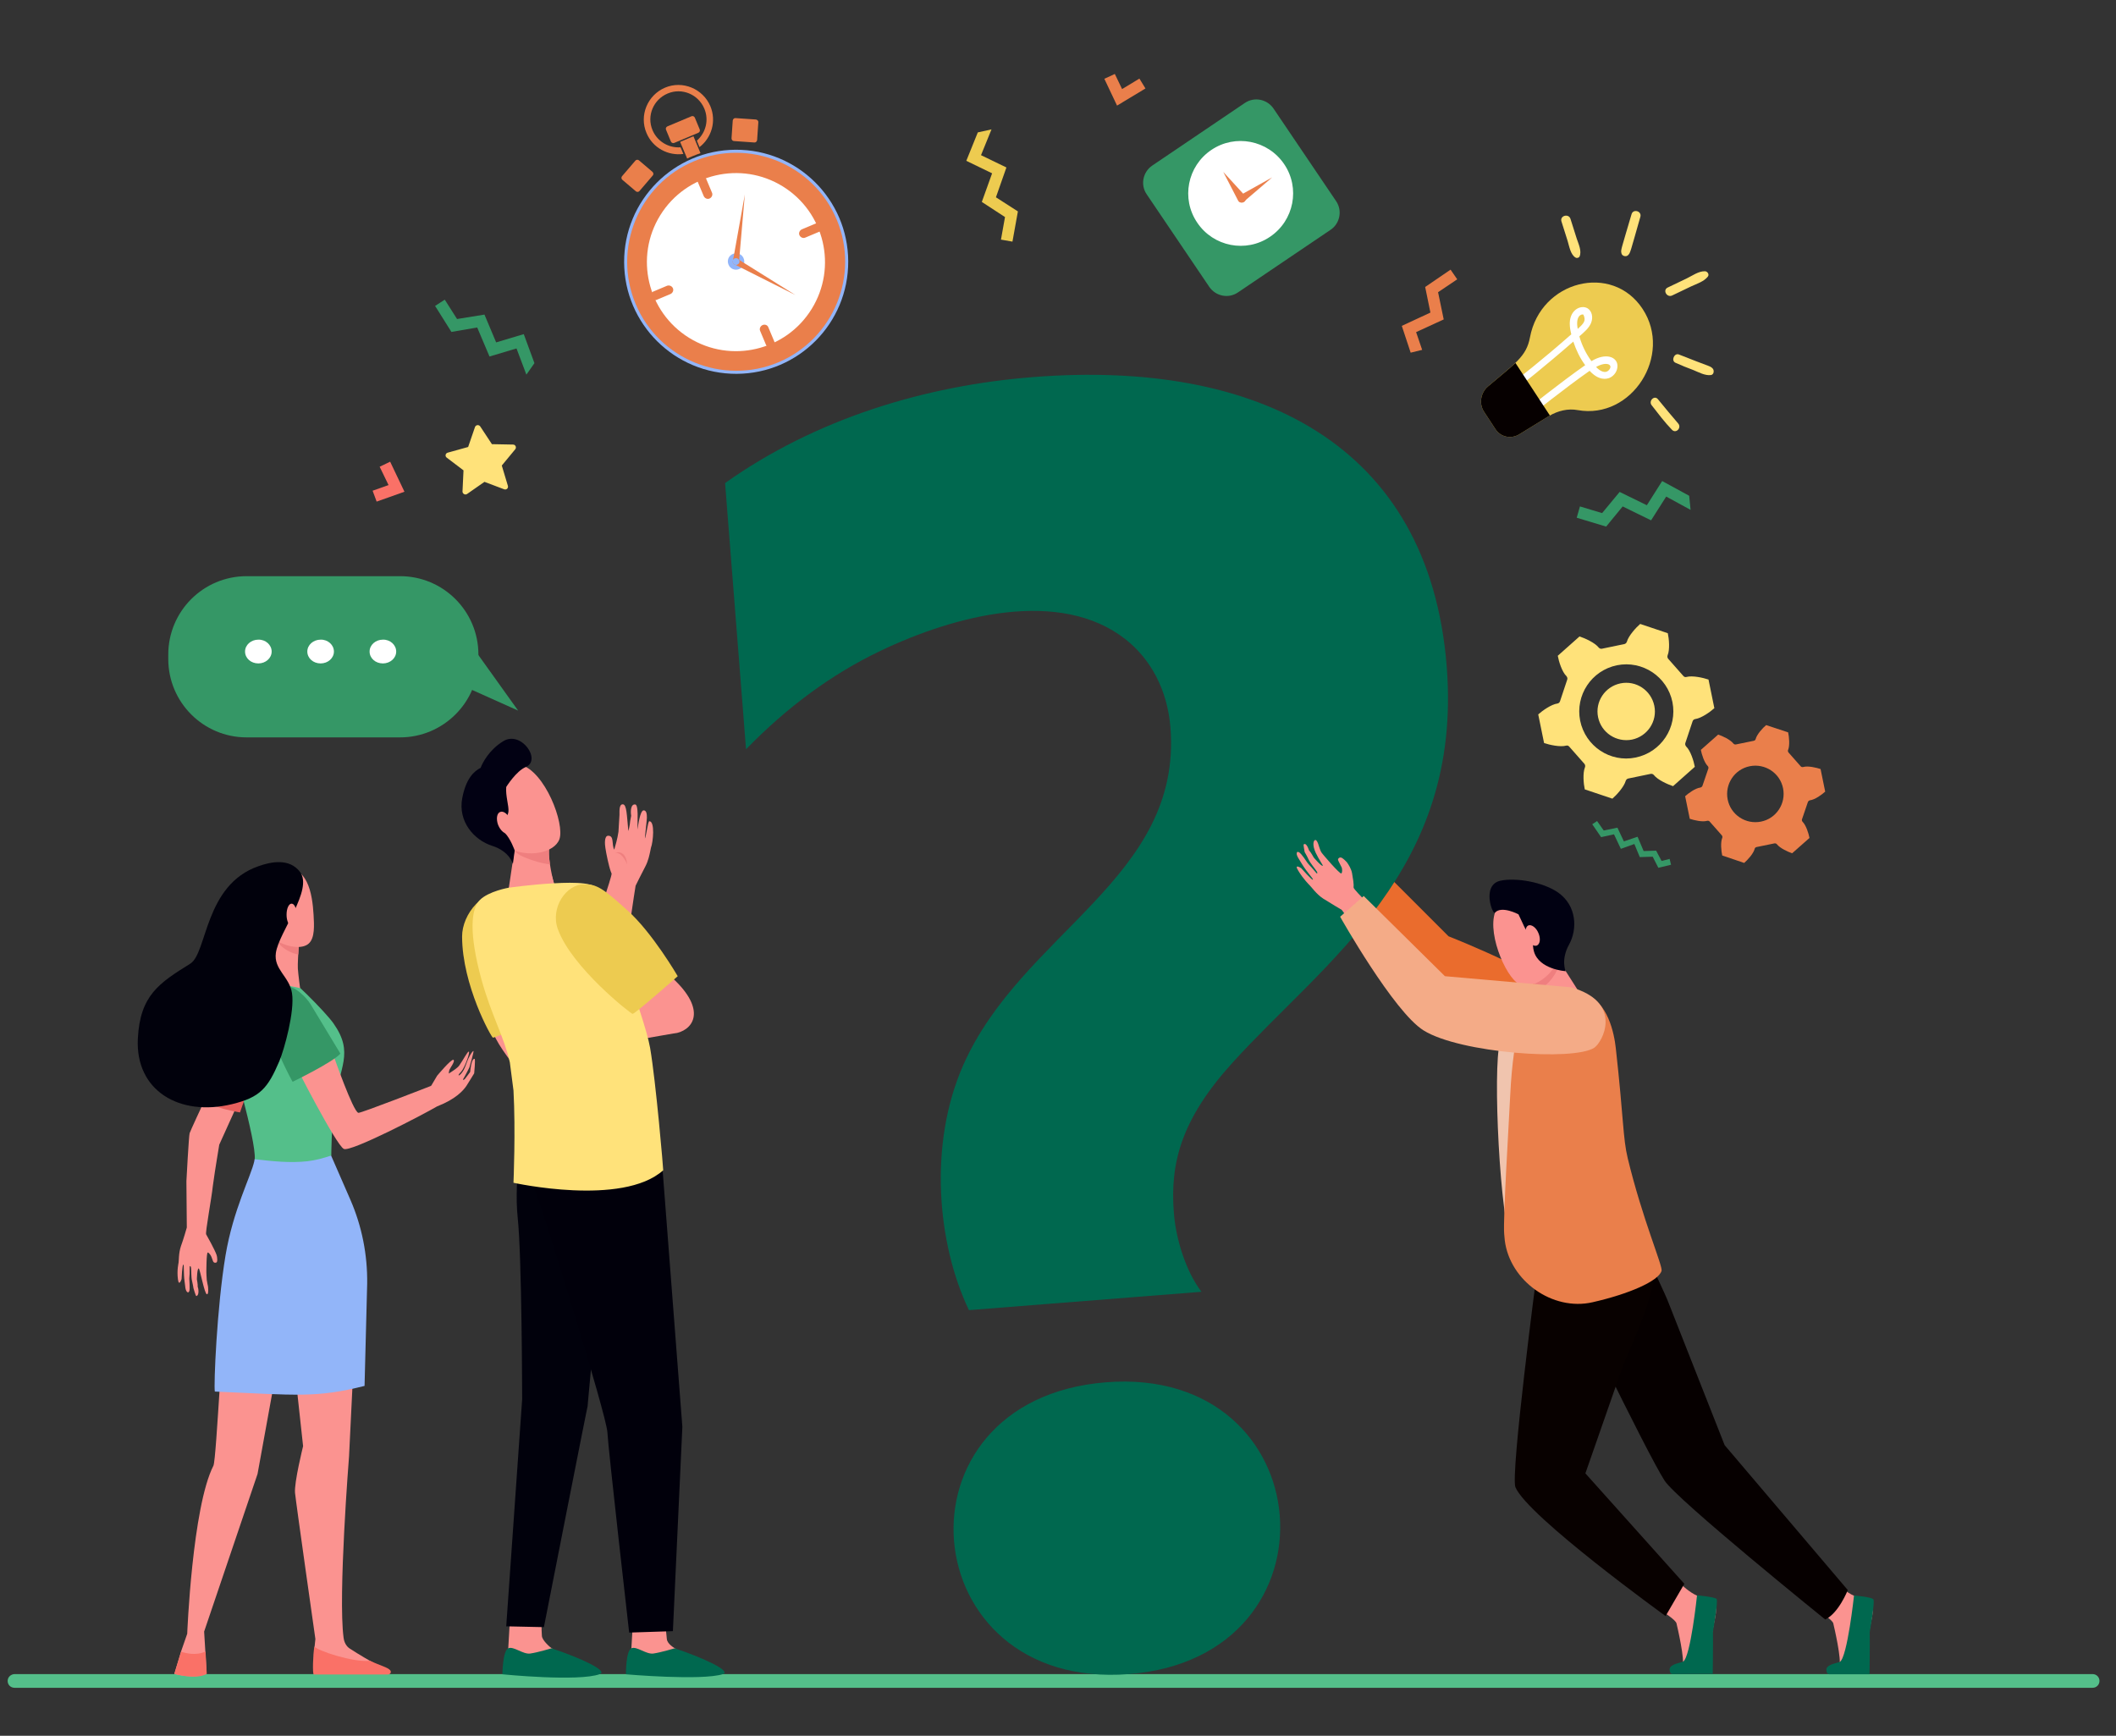 <?xml version="1.0" encoding="utf-8"?>
<svg version="1.1" x="0px" y="0px" viewBox="0 0 1050 861.3" style="enable-background:new 0 0 1050 861.3;" xmlns="http://www.w3.org/2000/svg">
  <rect x="0" y="0" width="1050" height="861.3" fill="#333333" stroke="none"/>
  <style type="text/css">
	.st0{display:none;}
	.st1{fill:#624DE3;}
	.st2{fill:#92B5F9;}
	.st3{fill:#FFFFFF;}
	.st4{fill:#FA7167;}
	.st5{fill:#7C9AF2;}
	.st6{fill:#BED1F9;}
	.st7{fill:#FB9390;}
	.st8{fill:#E8605D;}
	.st9{fill:#EF7F7F;}
	.st10{fill:#F7A491;}
	.st11{fill:#F47458;}
	.st12{fill:#0B0754;}
	.st13{fill:#4951EC;}
</style>
  <g>
    <g id="Слой_2" class="st0"/>
    <g id="Layer_1">
      <g>
        <g>
          <path class="st1" d="M1038.4,830.7H7.3c-1.8,0-3.4,1.4-3.5,3.2c-0.1,2,1.4,3.6,3.4,3.6h1031.2c1.9,0,3.4-1.5,3.4-3.4l0,0 C1041.8,832.2,1040.3,830.7,1038.4,830.7z" style="fill: rgb(84, 191, 138);"/>
        </g>
        <g>
          <ellipse transform="matrix(1 -4.593862e-03 4.593862e-03 1 -0.593 1.679)" class="st2" cx="365.3" cy="129.9" rx="55.6" ry="55.6"/>
          <path class="st2" d="M386.2,179.8c-27.5,11.5-59.3-1.5-70.8-29c-11.5-27.5,1.5-59.3,29-70.8c27.5-11.5,59.3,1.5,70.8,29 C426.7,136.5,413.7,168.2,386.2,179.8z" style="fill: rgb(234, 127, 75);"/>
          <ellipse transform="matrix(0.526 -0.85 0.85 0.526 62.409 372.227)" class="st3" cx="365.4" cy="130.1" rx="44.2" ry="44.2"/>
          <path class="st3" d="M381.5,168.5c-21.3,8.9-45.9-1.1-54.8-22.4c-8.9-21.3,1.1-45.9,22.4-54.8c21.3-8.9,45.9,1.1,54.8,22.4 C412.8,135,402.8,159.6,381.5,168.5z"/>
          <g>
            <path class="st2" d="M331,141.8l-6.9,2.9c-1.1,0.5-1.7,1.8-1.2,2.9c0.5,1.1,1.8,1.7,2.9,1.2l6.9-2.9c1.1-0.5,1.7-1.8,1.2-2.9 C333.4,141.9,332.1,141.4,331,141.8z" style="fill: rgb(234, 127, 75);"/>
            <path class="st2" d="M378.4,161.3c-1.1,0.5-1.7,1.8-1.2,2.9l2.9,6.9c0.5,1.1,1.8,1.7,2.9,1.2c1.1-0.5,1.7-1.8,1.2-2.9 l-2.9-6.9C380.9,161.3,379.6,160.8,378.4,161.3z" style="fill: rgb(234, 127, 75);"/>
            <path class="st2" d="M404.8,110.9l-6.9,2.9c-1.1,0.5-1.7,1.8-1.2,2.9c0.5,1.1,1.8,1.7,2.9,1.2l6.9-2.9 c1.1-0.5,1.7-1.8,1.2-2.9C407.2,111,405.9,110.4,404.8,110.9z" style="fill: rgb(234, 127, 75);"/>
            <path class="st2" d="M347.5,87.5c-1.1,0.5-1.7,1.8-1.2,2.9l2.9,6.9c0.5,1.1,1.8,1.7,2.9,1.2c1.1-0.5,1.7-1.8,1.2-2.9l-2.9-6.9 C349.9,87.5,348.6,87,347.5,87.5z" style="fill: rgb(234, 127, 75);"/>
          </g>
          <g>
            <path class="st2" d="M363,68.6l0.6-8.8c0.1-0.7,0.7-1.3,1.4-1.2l10.1,0.7c0.7,0.1,1.3,0.7,1.2,1.4l-0.6,8.8 c-0.1,0.7-0.7,1.3-1.4,1.2L364.3,70C363.5,70,363,69.4,363,68.6z" style="fill: rgb(234, 127, 75);"/>
          </g>
          <g>
            <path class="st2" d="M323.8,85.3l-6.7-5.7c-0.5-0.5-1.4-0.4-1.8,0.1l-6.6,7.7c-0.5,0.5-0.4,1.4,0.1,1.8l6.7,5.7 c0.5,0.5,1.4,0.4,1.8-0.1l6.6-7.7C324.4,86.6,324.3,85.8,323.8,85.3z" style="fill: rgb(234, 127, 75);"/>
          </g>
          <g>
            <path class="st2" d="M334.6,70.9c-0.6,0.3-1.4,0-1.7-0.7l-2.4-5.8c-0.3-0.6,0-1.4,0.7-1.7l11.9-5c0.6-0.3,1.4,0,1.7,0.7 l2.4,5.8c0.3,0.6,0,1.4-0.7,1.7L334.6,70.9z" style="fill: rgb(234, 127, 75);"/>
            <path class="st2" d="M337.7,73.1c-5.8,0.4-11.5-2.8-13.9-8.5c-3-7.1,0.4-15.2,7.5-18.2c7.1-3,15.2,0.4,18.2,7.5 c2.4,5.7,0.7,12-3.7,15.9l1.3,3.2c6-4.6,8.5-12.9,5.4-20.3c-3.7-8.7-13.8-12.9-22.5-9.2c-8.7,3.7-12.9,13.8-9.2,22.5 c3.1,7.4,10.7,11.4,18.3,10.4L337.7,73.1z" style="fill: rgb(234, 127, 75);"/>
            <path class="st2" d="M343.4,77.6c1.4-0.6,2.8-1.1,4.2-1.6l-3.5-8.4l-6.6,2.8l3.5,8.3C341.7,78.3,342.5,77.9,343.4,77.6z" style="fill: rgb(234, 127, 75);"/>
          </g>
          <g>
            <path class="st2" d="M369,128.2c0.9,2.1-0.1,4.5-2.2,5.3c-2.1,0.9-4.5-0.1-5.3-2.2c-0.9-2.1,0.1-4.5,2.2-5.3 C365.8,125.2,368.2,126.1,369,128.2z"/>
            <path class="st2" d="M369.6,96.5l-2.9,33.5c-0.1,0.8-0.8,1.5-1.7,1.4c-0.8-0.1-1.5-0.8-1.4-1.7 C363.7,129.6,363.4,131,369.6,96.5z" style="fill: rgb(234, 127, 75);"/>
            <path class="st2" d="M394.7,146.4l-30-15.1c-0.8-0.4-1.1-1.3-0.7-2.1c0.4-0.8,1.3-1.1,2.1-0.7 C366.2,128.6,364.9,127.8,394.7,146.4z" style="fill: rgb(234, 127, 75);"/>
            <path class="st2" d="M366.8,129.1c0.4,0.8,0,1.8-0.9,2.2c-0.8,0.4-1.8,0-2.2-0.9c-0.4-0.8,0-1.8,0.9-2.2 C365.5,127.9,366.4,128.3,366.8,129.1z"/>
          </g>
        </g>
        <g>
          <path class="st4" d="M778.7,370.5c-0.4-0.5-1-0.7-1.6-0.5c-2.9,0.8-8.3-0.4-10.9-1.3l-2.9-14.2c2.1-1.9,6.5-5,9.5-5.4 c0.6-0.1,1.1-0.5,1.3-1.1l3.6-10.8c0.2-0.6,0-1.2-0.4-1.7c-2.2-2.1-3.8-7.3-4.3-10.1l10.8-9.6c2.7,0.9,7.6,3.1,9.5,5.5 c0.4,0.5,1,0.7,1.6,0.6l11.1-2.3c0.6-0.1,1.1-0.6,1.3-1.2c0.8-2.9,4.5-7,6.6-8.8l13.7,4.6c0.6,2.7,1.1,8.1-0.1,11 c-0.2,0.6-0.1,1.2,0.3,1.7l7.5,8.5c0.4,0.5,1,0.7,1.6,0.5c2.9-0.8,8.3,0.4,10.9,1.3l2.9,14.2c-2.1,1.9-6.5,5-9.5,5.4 c-0.6,0.1-1.1,0.5-1.3,1.1l-3.6,10.8c-0.2,0.6,0,1.2,0.4,1.7c2.2,2.1,3.8,7.3,4.3,10.1l-10.8,9.6c-2.7-0.9-7.6-3.1-9.5-5.5 c-0.4-0.5-1-0.7-1.6-0.6l-11.1,2.3c-0.6,0.1-1.1,0.6-1.3,1.2c-0.8,2.9-4.5,7-6.6,8.8l-13.7-4.6c-0.6-2.7-1.1-8.1,0.1-11 c0.2-0.6,0.1-1.2-0.3-1.7L778.7,370.5z M809.8,367c7.7-1.6,12.7-9.1,11.1-16.8c-1.6-7.7-9.1-12.7-16.8-11.1 c-7.7,1.6-12.7,9.1-11.1,16.8C794.6,363.6,802.1,368.5,809.8,367z M811.6,375.9c12.7-2.6,20.8-14.9,18.3-27.5 c-2.6-12.7-14.9-20.8-27.5-18.3c-12.7,2.6-20.8,14.9-18.3,27.5C786.7,370.3,799,378.5,811.6,375.9z" style="fill: rgb(255, 226, 122);"/>
          <path class="st4" d="M870.7,421.2c0.1-0.5,0.5-0.8,1-0.9l8.8-1.8c0.5-0.1,1,0.1,1.3,0.5c1.5,1.9,5.4,3.7,7.5,4.4l8.6-7.6 c-0.4-2.2-1.7-6.3-3.4-8c-0.3-0.3-0.5-0.9-0.3-1.3l2.9-8.5c0.2-0.5,0.6-0.8,1.1-0.9c2.4-0.3,5.9-2.8,7.5-4.3l-2.3-11.2 c-2.1-0.7-6.3-1.7-8.6-1c-0.5,0.1-1,0-1.3-0.4l-6-6.8c-0.3-0.4-0.4-0.9-0.2-1.3c0.9-2.2,0.5-6.5,0-8.7l-10.9-3.6 c-1.7,1.4-4.6,4.6-5.2,6.9c-0.1,0.5-0.5,0.8-1,0.9l-8.8,1.8c-0.5,0.1-1-0.1-1.3-0.5c-1.5-1.9-5.4-3.7-7.5-4.4l-8.6,7.6 c0.4,2.2,1.7,6.3,3.4,8c0.3,0.3,0.5,0.9,0.3,1.3l-2.9,8.5c-0.2,0.5-0.6,0.8-1.1,0.9c-2.4,0.3-5.9,2.8-7.5,4.3l2.3,11.2 c2.1,0.7,6.3,1.7,8.6,1c0.5-0.1,1,0,1.3,0.4l6,6.8c0.3,0.4,0.4,0.9,0.2,1.3c-0.9,2.2-0.5,6.5,0,8.7l10.9,3.7 C867.2,426.7,870.1,423.6,870.7,421.2z M873.8,407.7c-7.6,1.5-15-3.4-16.5-11c-1.5-7.6,3.4-15,11-16.5c7.6-1.5,15,3.4,16.5,11 C886.3,398.8,881.4,406.2,873.8,407.7z" style="fill: rgb(234, 127, 75);"/>
        </g>
        <path class="st2" d="M250.2,242.8l-9.8-3.7l-8.6,6c-1,0.7-2.3-0.1-2.3-1.2l0.5-10.5l-8.3-6.3c-1-0.7-0.7-2.2,0.5-2.5l10.1-2.8 l3.4-9.9c0.4-1.1,1.9-1.3,2.6-0.3l5.8,8.8l10.5,0.2c1.2,0,1.8,1.4,1.1,2.3L249,231l3,10C252.4,242.2,251.3,243.2,250.2,242.8z" style="fill: rgb(255, 226, 122);"/>
        <polygon class="st5" points="265.2,180.2 259.9,165.8 246.2,169.9 240.4,156.1 226.8,158.3 220.7,148.7 215.9,151.8 224,164.7 &#10;&#9;&#9;&#9;&#9;&#9;236.8,162.5 242.9,176.9 256.3,172.9 261.2,185.9 &#9;&#9;&#9;&#9;" style="fill: rgb(53, 151, 102);"/>
        <polygon class="st6" points="838.2,246 824.8,238.7 817.2,250.7 803.7,244.1 795,254.6 784,251.3 782.4,256.9 797,261.3 &#10;&#9;&#9;&#9;&#9;&#9;805.2,251.3 819.3,258.2 826.8,246.4 838.9,253 &#9;&#9;&#9;&#9;" style="fill: rgb(53, 151, 102);"/>
        <polygon class="st2" points="485.2,65.7 479.5,79.8 492.3,86 487.2,100.2 498.7,107.7 496.7,118.9 502.4,119.9 505.1,104.9 &#10;&#9;&#9;&#9;&#9;&#9;494.2,97.9 499.4,83.1 486.8,77 492,64.2 &#9;&#9;&#9;&#9;" style="fill: rgb(237, 203, 80);"/>
        <polygon class="st4" points="822.9,430.6 820.1,425.1 813.7,425.3 811,418.8 804.3,421.2 800.9,414 794.5,415.4 790.1,409 &#10;&#9;&#9;&#9;&#9;&#9;792.5,407.4 795.8,412.1 802.6,410.7 805.8,417.5 812.6,415.2 815.6,422.3 821.8,422.1 824.5,427.2 828.5,426.2 829.2,429.1 &#10;&#9;&#9;&#9;&#9;&#9;&#9;&#9;&#9;&#9;" style="fill: rgb(53, 151, 102);"/>
        <polygon class="st4" points="705.7,173.6 702.7,164.8 716.4,158.5 713.6,145 723.1,138.6 719.8,133.8 707.2,142.4 709.8,155.1 &#10;&#9;&#9;&#9;&#9;&#9;695.6,161.7 700,175 &#9;&#9;&#9;&#9;" style="fill: rgb(234, 127, 75);"/>
        <g>
          <path class="st6" d="M815.1,153.3c15.1,23-5.4,55-32.2,50.2c-4.8-0.9-9.8,0.3-14.2,2.9l-14.8,9.1c-4.1,2.5-9.2,1.4-11.8-2.5 l-5.7-8.7c-2.6-3.9-1.7-9.4,1.9-12.5c13.4-11.5,19.1-14.7,20.9-24.4C764.5,139.2,800,130.3,815.1,153.3z" style="fill: rgb(237, 203, 80);"/>
          <g>
            <path class="st3" d="M779.7,165.9c-0.3-1.3-0.6-2.7-0.7-4.1c-0.7-8,5.5-10.8,8.8-8.8c2.1,1.3,2.9,4.4,1.7,7.3 c-1.1,2.6-3.4,4.5-5.8,6.6c1.3,4.5,3.3,8.6,6,12.3c7.3-4.4,12.6-2,12.9,2c0.2,2.6-1.4,5.2-3.9,6.3c-1.5,0.6-5.3,1.5-9.9-3.5 c-12.4,8.7-28.5,21.6-28.6,21.7l-2.1-2.9c0,0,16.1-12.9,28.5-21.6c-2.6-3.5-4.5-7.5-5.9-11.7c-14.1,12.3-26.5,22.1-27,22.4 l-2-2.9C752.6,188.5,764.7,179.1,779.7,165.9z M785.7,156.1c-1.1-0.4-4,0.8-2.8,7.1C786.1,160.3,787.1,159.1,785.7,156.1z M792,182.1c1.8,1.9,4.5,3.6,6.4,1.5C800.7,181,797.3,179.1,792,182.1z"/>
          </g>
          <path class="st2" d="M769.1,206.2c-0.1,0.1-0.3,0.1-0.4,0.2l-14.8,9.1c-4.1,2.5-9.2,1.4-11.8-2.5l-5.7-8.7 c-2.6-3.9-1.7-9.4,1.9-12.5c6-5.1,10.4-8.6,13.7-11.7L769.1,206.2z" style="fill: rgb(6, 0, 0);"/>
        </g>
        <g>
          <g>
            <g>
              <path class="st7" d="M103.2,638.3c0,0-0.5-2.4-0.6-3.2c-0.1-0.9-0.2-3.8-0.2-3.8s0-9.9,0.7-9.8c0.7,0.1,1.7,1.7,1.9,2.4 c0.2,0.6,0.5,1.3,0.7,1.9c0.2,0.6,0.8,1,1.6,0.7c0.8-0.2,0.5-2.8,0.2-3.7c-0.9-2.7-4.8-9.6-5.2-10.3 c-0.5-0.9,2.7-18,3.3-23.9h0c1.3-9.7,3.1-19.6,3.2-20.6l17.3-38.2l-11.5-11.8c0,0-19.8,42.1-20.5,44.3 c-0.4,1.1-1.6,23.8-1.6,23.8c0.1,11.2,0.2,21.1,0.2,23c0,0-1.6,5.7-2.9,9.2c-1.2,3.5-1,7.3-1.2,8.3c0,0.2-0.9,3.7-0.3,8.2 c0.5,3.9,1.8-0.1,1.8-0.1s0.3-7.3,0.9-7.2c0.4,0.1,0,4.1,0.6,8.4c0.1,1.1,0.3,2.2,0.4,3.2c0.4,2.6,2.1,3.1,2.1,0.3 c0-1,0-2.6-0.1-3.8c-0.2-1.3,0.1-2.5,0.1-3.6c0-2.2,0-3.7,0.1-3.7c0.1,0.1,0.4-0.4,0.6,0.8c0.2,1.4,0,4.5,0.5,6.5 c0.3,1.1,0.7,3.6,0.7,3.6s1.1,3.9,1.4,3.9c1.3-0.1,1.3-3.1,0.7-4.6c0.1-1.2-0.4-3.7-0.4-3.7s0.1-5.4,0.9-5.4 c0.6,0,2.9,13,4.1,12.8C103.7,642.3,103.2,638.3,103.2,638.3z"/>
            </g>
            <path class="st8" d="M119.1,552c0,0-7.2-1.2-11-2.7c-5.1-1.9-8.4-3.5-8.4-3.5s5.6-23.8,12.5-38.3c2.9-6,5.8-8.9,9.8-9.6 c0,0,8.5,5.6,8.2,19.1C130.2,520.3,119.1,552,119.1,552z"/>
            <g>
              <path class="st7" d="M141.1,632.1l9.3,85.5c0,0-4.5,18.1-4,23.2c0.5,5.1,10.1,72.5,10.1,72.5l-0.4,3.8l0,11.2h35.4 c0,0-7.5-3.5-18-10.3c-0.8-0.5-2.6-2.1-3-5.3c-2.8-20.8,2.7-90,2.7-90l4.4-90.1L141.1,632.1z"/>
              <path class="st7" d="M112.6,650c-2,0.5-5.1,74-6.7,77.3c-10.5,20.6-13,83.4-13,83.4l-3.1,8.9l-3.3,11c0,0,10.5,2.9,16-0.3 l-0.6-10.8l-0.6-9.9l26.5-78.2l14.5-79.8L112.6,650z"/>
              <path class="st4" d="M165.4,507.7c-4.3-6-21.9-23.5-23.9-23.4c-5.7,0.1-24.5,0.1-28.1,2l0,4.1c0.1,18.4,2.4,36.6,7.1,54.4 c3.2,12.4,6.3,25.6,5.9,30.4l0.1,0.1c10.9,10.8,28,9.9,37.9-1.9l0,0c0,0,0-13.2,1.5-25.2C168.2,529.4,176,522.7,165.4,507.7z " style="fill: rgb(84, 191, 138);"/>
              <path class="st7" d="M135.7,465.6c0,0,0.5,12.2-0.6,16.9c-1.1,4.6-2.5,5,6.7,6.4c3.6,0.6,7.1,1.4,7.1,1.4s-0.9-6.8-1.1-9.7 c-0.2-4.7,1.1-19.4,1.1-19.4L135.7,465.6z"/>
              <path class="st9" d="M142.7,471.7c1.9,1,3.6,1.7,5.3,1.9c0.3-5.8,0.9-12.4,0.9-12.4l-12.6,4.2 C137.8,467.9,139.9,470.1,142.7,471.7z"/>
              <path class="st7" d="M138.7,431.3c0,0-5.2,1.8-8.1,7.6c-2.9,5.8-4,22,7.4,28.3c5.6,3.1,12.2,3.7,15.2,1 c3.1-2.8,2.7-9.1,2.4-14.3C155,443.7,152.7,428,138.7,431.3z"/>
              <path class="st10" d="M130.3,451.7c0.6,2.7-0.2,5.3-1.9,5.8c-1.7,0.5-3.6-1.3-4.3-4c-0.6-2.7,0.2-5.3,1.9-5.8 C127.7,447.2,129.6,449,130.3,451.7z"/>
              <path class="st4" d="M102,819.5c-4.8,2.2-10,0.8-12.1,0.1l-3.4,11c0,0,10.6,3.1,16.1,0L102,819.5z"/>
              <path class="st11" d="M106.6,693.7C106.6,693.7,106.6,693.7,106.6,693.7L106.6,693.7z"/>
              <path class="st4" d="M155.7,830.9h36.8c1.4-0.1,1.7-1.3,1.2-2c-1-1.5-5.3-2.5-10.1-4.8c-8.5,0.9-26.3-5.1-27.6-7.1 C155.3,821,155,830.7,155.7,830.9z"/>
              <path class="st7" d="M229.8,535.5c0.7-1,3.1-5.8,3.1-5.8s2.5-8.3,2-8.2c-0.3,0.1-1.3,1.2-2.5,3.8c-0.7,1.5-1.5,4.2-2.3,5.6 c-1.3,2.3-2.8,3.3-2.5,2.4c0.3-0.7,1.2-1.2,2-2.6c2-3.4,3.7-9,3-8.9c-0.7,0.1-2.6,3.9-4.7,6.9c-0.9,1.3-3.5,2.9-5.2,4 c0-0.7,0.2-1.5,0.3-1.8c0.2-0.7,3.1-4.5,2-5c-1.1-0.5-8.1,7.9-8.1,7.9l-2.9,4.9l-0.3,0.2l0,0c0,0-34.8,13.6-35.9,13.3 c-2.7-0.9-12.1-27.9-12.1-27.9l-19.4,3.5c-0.3-0.2,20.4,40.3,24.3,42.3c3.4,1.7,39.5-17.1,46.3-21.1 c9.3-3.6,13-7.9,14.5-10.1c0.8-1.2,3.9-6.3,3.9-6.3s0.7-7.1,0.2-7.2c-1.7-0.2-2.2,6.5-2.2,6.5s-2.3,3.2-2.7,3.6 C229.6,536.3,229.8,535.5,229.8,535.5z"/>
              <path class="st8" d="M133.7,500.5c-2.7,11.2,11.5,36.3,11.5,36.3s20.2-9.8,23.7-14c0,0-13.9-23-14.8-24.5 c-1.9-3.2-8.4-9.9-12.8-8.7C138.6,490.5,133.7,500.5,133.7,500.5z" style="fill: rgb(53, 151, 102);"/>
              <path class="st12" d="M136.9,472.8c1.5-10.3,18.6-31.3,12-40.1c-5.3-7.1-14.7-5-20.6-2.9c-26.9,9.3-25.4,43.1-33.9,48.4 c-15.4,9.6-24.9,15.6-26,37.2c-1.3,25.7,20.5,38.8,46.7,32.5c14.1-3.4,17.8-8,23.5-21.3c2.5-6,7.7-24.7,6.3-33.8 C143.6,484.5,135.7,481.1,136.9,472.8z" style="fill: rgb(1, 1, 12);"/>
              <path class="st7" d="M147.2,453.9c0,3.1-1.1,5.5-2.5,5.5s-2.5-2.5-2.5-5.5c0-3.1,1.1-5.5,2.5-5.5S147.2,450.8,147.2,453.9z"/>
              <path class="st2" d="M180.9,687.7l1.3-50.7c0.2-14.3-2.6-28.5-8.3-41.6l-9.6-22c-3.9,1.3-7.5,2.3-11.6,2.8 c-8.9,1-17.6,0-26.4-1c0,0.3-0.1,0.6-0.1,0.9c-1.6,7.5-10.5,24.1-14.3,46.9c-4.3,25.8-5.9,64.5-5.3,67.5 C147.4,692.3,157.1,693.7,180.9,687.7z"/>
            </g>
          </g>
        </g>
        <g>
          <g>
            <path class="st13" d="M688.1,433.9l30.7,30.7c0,0,58.4,22.8,64.9,36.9c6.5,14-5.9,13.4-19.6,11.4c-13.7-2-52.5-26.1-52.5-26.1 l-35.6-41.1L688.1,433.9z" style="fill: rgb(234, 108, 45);"/>
            <path class="st6" d="M777.9,495.2l-7.6-2.7l-14.7,6.9c0,0-7.6,5.1-11.3,17.9c-3.7,12.7,0,88.8,6.1,101.1 C756.6,630.6,777.9,495.2,777.9,495.2z" style="fill: rgb(240, 196, 174);"/>
            <path class="st7" d="M826.1,800.4c0,0,5.4,3.5,5.8,5.1c0.4,1.6,4.4,18.9,2.9,20.9c-1.5,2-6.9,1-4.8,2.5 c1.6,1.1,11.8,1.9,18.4,0.2c1.9-0.5,1-16.7,1.3-19.1c0.4-3.6,2.9-11.7,1.4-13.8c-0.7-1-4.9-2.8-8.7-4.3 c-4-1.6-8.4-5.9-8.4-5.9L826.1,800.4z"/>
            <path class="st12" d="M842.1,791.6c0,0-3.2,30.7-6.9,32.9c-1,0.6-6.2,1.1-6.7,3.6c0,0.1-0.1,2.6,1.5,2.6l19.9-0.1 c0,0,0.2-15.1,0.1-21c0,0,2.7-15.1,1.8-16.2C850.8,792.4,842.1,791.6,842.1,791.6z" style="fill: rgb(0, 104, 79);"/>
            <path class="st7" d="M903.9,800.4c0,0,5.4,3.5,5.8,5.1c0.4,1.6,4.4,18.9,2.9,20.9c-1.5,2-6.9,1-4.8,2.5 c1.6,1.1,11.8,1.9,18.4,0.2c1.9-0.5,1-16.7,1.3-19.1c0.4-3.6,2.9-11.7,1.4-13.8c-0.7-1-4.9-2.8-8.7-4.3 c-4-1.6-8.4-5.9-8.4-5.9L903.9,800.4z"/>
            <path class="st8" d="M806.2,601c0,0,18.2,36.1,21.9,45.8l27.7,70.3l61.1,71.9c0,0-4.5,11.5-11.2,14.6c0,0-73.7-59.5-79.7-68.9 c-9.2-14.3-51.3-101.8-51.3-101.8l-7.8-16.8L806.2,601z" style="fill: rgb(6, 0, 0);"/>
            <path class="st4" d="M762.3,600.7l0.3,30.8c0,0-13.2,100.5-10.6,106.5c6.2,14.6,74.5,63.9,74.5,63.9l9.3-16l-49.1-54.8 l18.6-53.3c5.2-12.4,16.3-36.3,16-49.8c-0.2-11.5-23.1-38.2-23.1-38.2L762.3,600.7z" style="fill: rgb(8, 1, 0);"/>
            <path class="st13" d="M790.2,646.2c18.1-4.1,32.8-10.5,34.3-15.6c0.7-2.3-9.4-25.3-16.8-55.9c-2.4-10-2-19.4-5.9-54.5 c-0.8-7.4-3.9-23-15.4-27.1c-4-1.4-6.3-1.2-6.3-1.2c-0.1,0-14.7,0.1-21.3,3.8c-1.6,2.2-7.8,14.4-9.4,47.7 c-0.7,14.5-3.6,61.2-3,68.8c0.1,1.1,0.2,2.2,0.3,3.3C749.2,635.6,770.4,650.7,790.2,646.2z" style="fill: rgb(234, 127, 75);"/>
            <path class="st7" d="M758.2,518.5C758.2,518.5,758.2,518.5,758.2,518.5c7.4-0.8,26-25.1,26-25.1l0-0.1l-11.5-18.1 c0,0-16.9,3.1-13.6,8.2c3.3,5.1,5.2,17.5,5.2,17.5c-0.1,0.1-0.1,0.3-0.2,0.5C762.9,503.8,759.1,511.3,758.2,518.5z"/>
            <path class="st9" d="M759.1,483.3c-3.3-5.1,13.6-8.2,13.6-8.2l1,1.5c0,1.3-0.1,2.4-0.5,3.4c-1.8,5.1-6.2,9.7-10.8,11.9 C761.6,488.8,760.5,485.4,759.1,483.3z"/>
            <g>
              <path class="st7" d="M763.2,446.4c0.4-0.3,13.2,20.7,10.1,29.4c-3.1,8.7-13.4,15.6-19.5,12.5c-6.8-3.4-17.1-27.6-10.9-37.8 C749,440.3,763.2,446.4,763.2,446.4z"/>
              <path class="st12" d="M744.6,437c7.5-1.6,21,0.6,28.6,5.9c9.3,6.6,9.6,18.2,5.4,25.8c-4.2,7.6-1.7,13.2-1.7,13.2 s-13.1-0.8-15.7-9.7c-1.1-3.7,0.3-6.3-2.2-8.4c-1.9-1.6-3.6-6.3-5.5-10.1c0,0-8.4-4.5-11.7-0.8 C740.7,454.1,735,439.1,744.6,437z" style="fill: rgb(1, 1, 18);"/>
              <path class="st7" d="M757.6,465.4c1.1,2.7,3.4,4.4,5,3.8c1.6-0.7,2-3.4,0.8-6.2c-1.1-2.7-3.4-4.4-5-3.8 C756.9,459.9,756.5,462.7,757.6,465.4z"/>
            </g>
            <path class="st12" d="M920,791.7c0,0-3.3,30.6-7,32.9c-1,0.6-6.2,1.1-6.7,3.6c0,0.1-0.2,2.7,1.5,2.6l19.9,0 c0,0,0.2-15.1,0.1-21c0,0,2.7-15.1,1.8-16.2C928.6,792.4,920,791.7,920,791.7z" style="fill: rgb(0, 104, 79);"/>
          </g>
          <g>
            <g>
              <path class="st1" d="M480.8,650.1c-15.8-33-20.1-82.3-2.9-121.4c29-66,108.8-92.9,102.9-167.7c-1.5-18.8-9.9-34-22.2-43.7 c-32.5-25.6-84.7-12.1-122,5.8c-23.8,11.4-46,27.7-66.4,48.7l-10.4-132.1c44.8-31.8,99-48.4,153-52.6 c110.8-8.7,196.4,32.9,205.1,143.7c7.9,101.1-60.4,145.9-106.2,196.4c-25.4,28-31.2,49.7-29.2,74.7 c1,12.9,5.9,28.9,13.7,39.1L480.8,650.1z M560.3,830.7c-107.7,8.5-120.2-136.2-11.4-144.8 C656.1,677.5,667.6,822.2,560.3,830.7z" style="fill: rgb(0, 104, 79);"/>
            </g>
          </g>
          <path class="st7" d="M671.7,440.5c-0.2-0.9,0.5-0.2-0.8-7.3c-0.4-2.1-1.7-4.2-2.6-5.4c-0.5-0.6-1.7-1.7-2.4-2.1 c-1.2-0.7-2.2,0.5-1.9,1.1c0.2,0.7,1.5,3,1.8,3.7c0.2,0.7,0.4,2.3-0.2,2.9c-0.6,0.6-9.5-9.7-10-10.6c-0.5-0.8-1.5-4.1-1.5-4.1 s-0.8-2.4-1.7-1.8c-0.6,0.4-1.3,2.4,0.5,6.3c1.6,3.4,3.7,6.2,3.5,6.4c-0.6,0.5-4.5-4.1-4.5-4.1s-1.4-2.6-2.3-3.5 c-0.6-1.7-1.6-3.9-2.7-3c-0.2,0.2,0.5,3.8,0.5,3.8s1.4,2.4,1.9,3.6c1,2.1,3.3,4.7,4.1,6c0.7,1.1,0,0.9,0,1c0,0.1-1-1.2-2.6-3 c-0.8-0.9-1.8-1.8-2.6-3.1c-0.7-1.1-1.8-2.6-2.5-3.4c-2-2.4-3.1-0.8-1.5,1.8c0.6,1,1.2,2,1.9,3.1c2.5,4.1,5.7,7.3,5.4,7.7 c-0.4,0.5-5.8-5.7-5.8-5.7s-3.8-2.5-1.5,1.2c2.6,4.3,5.5,7.1,5.6,7.2c0.9,0.8,3.3,4.4,6.8,6.7c3.5,2.2,9.2,5.6,9.2,5.6 c0.7,0.8,2.3,3.3,4.6,7l8.5-10.2C675.5,445.1,671.9,441.2,671.7,440.5z"/>
          <path class="st5" d="M665,454.9l11.7-10.3l40.3,39.8c0,0,62.4,5.5,62.6,5.5l2.5,0.8c22.7,7.8,13.3,26.3,9,29.2 c-10.2,6.7-66.6,2.7-84.7-8.6C691.6,502.1,665,454.9,665,454.9z" style="fill: rgb(244, 171, 135);"/>
        </g>
        <g>
          <path class="st7" d="M244.7,512c0.5,1.7,0.7,2.2,1.3,3.3c3.7,7.2,12.3,17.4,12.3,17.4l6.6-15.9c0,0-1.1-5-3-12.1 C255.5,506.4,249.4,507.5,244.7,512z"/>
          <path class="st13" d="M282.7,498.2c0,0-36.9,17-38.1,16.7c-0.8-0.2-15.2-25.9-15.3-50.1c-0.1-11.2,10.8-24.6,22.9-21.9 c6.1,1.3,6,3.1,15,17.1C276.2,474,282.7,498.2,282.7,498.2z" style="fill: rgb(237, 203, 80);"/>
          <path class="st7" d="M314.2,802.5c0,0-0.9,15.5-0.9,15.5c-0.3,2-1.6,6.8-1.6,8.6c0,6.7,29.9-5.7,23.2-8.7 c-0.6-0.3-3.8-2.3-4-4.6c-0.3-3.5-1.1-10.6-1.1-10.6L314.2,802.5z"/>
          <path class="st12" d="M334.8,817.9c0,0-7,2.1-10.6,2.6c-3.6,0.5-8.3-3.8-10.9-2.6c-2.8,1.3-2.7,12.9-2.7,12.9 s37.6,3.3,48.2-0.1C363,829.2,349.2,822.7,334.8,817.9z" style="fill: rgb(0, 104, 79);"/>
          <path class="st7" d="M253.1,802.5c0,0-0.9,15.5-0.9,15.5c-0.3,2-1.6,6.8-1.6,8.6c0,6.7,29.9-5.7,23.2-8.7 c-0.6-0.3-4.7-3.8-4.9-6.1c-0.3-3.5-0.1-9.1-0.1-9.1L253.1,802.5z"/>
          <path class="st12" d="M273.7,817.9c0,0-7,2.1-10.6,2.6c-3.6,0.5-8.3-3.8-10.9-2.6c-2.8,1.3-2.9,12.9-2.9,12.9 s37.8,3.8,48.4-0.1C301.9,829.1,288.1,822.7,273.7,817.9z" style="fill: rgb(0, 104, 79);"/>
          <g>
            <path class="st7" d="M262.2,520.6l26.3-39.3c0.1-0.3,0.3-1,0.7-2.1c1.3-3.9,4.1-12,6.5-20.1l0-0.1c0.8-2.8,2.4-7.7,3.9-12.5 c1.7-5.3,3.9-11.9,3.9-13c-0.1-0.2-0.2-0.5-0.4-1c-1-2.7-2.3-9-2.7-11.8c-0.3-1.8-0.6-6,1.4-6c3.1,0,1.6,4.3,3,6.9 c0.5-1.8,1.6-5.3,2.1-8.9l0.5-8.4c0.1-0.6-0.5-5.2,1.6-5.2l0.1,0c1.9,0.2,1.9,5.1,2.7,13.3c0.3-1,0.5-2.1,0.7-3.2 c0-0.6,0.4-3.1,0.7-4.4c-0.4-2.3-0.2-6,2.1-5.6c1.2,0.2,1.1,5.3,1.1,5.3c0,0.7-0.1,6.1,0,7.1c0.2-1.8,1.2-9.5,3-9.5 c1.5,0,1.6,2.1,1.6,3.7c0,1-1,9.3-1,10.3c0.7-1.3,1.5-8.6,2.2-8.6c2.9,0,1.9,10.4,0.8,13.2c-0.1,0.3-0.2,0.8-0.3,1.5 c-0.4,1.9-1,5-2.5,7.8c-1.8,3.4-4.4,8.7-4.8,9.5c-0.3,1.7-1.2,7.7-2.3,15.2c-0.5,3.2-1,6.8-1.5,10.4l0,0 c-0.1,0.8-0.6,3.3-2.7,12.8c-2.8,12.9-3.1,13.5-3.3,13.7c-1.2,2.3-29.6,43.4-30.8,45.2l-0.7,1L262.2,520.6z"/>
            <path class="st9" d="M311.2,428.9c0,0-2.1-5.8-5.9-5.8c0,0,2.1-0.8,3.9,0.7C311,425.3,311.2,428.9,311.2,428.9z"/>
          </g>
          <g>
            <path class="st7" d="M255.9,417.6l-3.4,22.9c0,0,12.9,11.1,20.4,8.7c6.3-2,2-10.8,2-10.8s-3.4-12.2-2.3-18.6 C273.6,413.4,255.9,417.6,255.9,417.6z"/>
            <path class="st9" d="M258.3,424.5c3.2,1.6,9.6,3.9,14.6,4.4c-0.5-3.2-0.7-6.6-0.3-9.1c0.5-3-3-3.6-7-3.5 c-5.1,0.5-9.7,1.3-9.7,1.3l-0.7,4.4C256.2,423.1,257.2,424,258.3,424.5z"/>
            <path class="st7" d="M239.6,391.3c-0.5,0,5.1,25.5,13.8,29.9c8.7,4.4,21.7,2.1,24.2-4.8c2.7-7.6-7.1-33.7-19.4-37 C245.9,376.1,239.6,391.3,239.6,391.3z"/>
            <path class="st12" d="M249.7,367.8c-7,4.3-10.2,10.6-11.2,13.2c-3.3,1.7-7.2,5.2-9.1,14.9c-2.3,11.9,6,21,14.8,23.8 c8.8,2.8,10.3,9,10.3,9l0.9-6.7c0,0-2-5.8-4.9-8.7c-2.9-2.9,1.4-7.2,1.8-10.6c0.3-2.7-1.5-7.8-1.1-12.2c0,0,4.9-7.9,9.7-9.9 C268.9,377.2,258.6,362.3,249.7,367.8z" style="fill: rgb(2, 1, 19);"/>
            <path class="st7" d="M253.4,407c1.1,2.9,0.7,5.9-1,6.5c-1.7,0.7-4-1.2-5.2-4.1c-1.1-2.9-0.7-5.9,1-6.5 C249.9,402.2,252.2,404.1,253.4,407z"/>
          </g>
          <path class="st7" d="M285.9,521.2l50.7-8.8c0,0-5.8-15.5-7.8-15.5c-2.1,0-38.4,16.9-38.4,16.9l-2.9,6.2L285.9,521.2z"/>
          <path class="st12" d="M259.9,558.4c0,0-5.1,26.1-3,45.9c2.1,19.8,2.2,90.1,2.2,90.1L251.2,807l18.7,0.4 c0,0,22.1-112.5,21.7-109.6s7.4-79.2,7.4-79.2l-26.4-62.7L259.9,558.4z" style="fill: rgb(1, 1, 12);"/>
          <path class="st12" d="M264.8,557.1c0,0-3.3,23.5,0.8,33.8c4.1,10.3,35.4,111.5,35.8,119.8c0.4,8.3,10.8,99.4,10.8,99.4 l21.7-0.7l4.7-101.4l-9.8-127.4l-9.6-32.2L264.8,557.1z" style="fill: rgb(1, 0, 11);"/>
          <path class="st7" d="M252.5,440.5c0,0,5.4,3.7,10.3,3.3c5-0.4,12.1-5.4,12.1-5.4l-1-3.6c0,0-12.9-2-13.2-1.8 C260.3,433.3,252.5,440.5,252.5,440.5z"/>
          <path class="st7" d="M309.6,496.1c0,0,19.2,19.3,27.9,16c8.7-3.3,12.2-14.6-8.9-31.1C309.6,466.3,309.6,496.1,309.6,496.1z"/>
          <path class="st5" d="M322.6,520c-2.9-16.6-23.5-68.1-25.2-77.6c-0.8-4.6-11.9-4.7-22.6-4.1c-11.2,0.6-22.4,2.2-22.4,2.2 s-9.9,1.7-14.3,6.1c-4.4,4.4-5.5,16.4,0.8,39.4c5,18.1,11.1,28,14.1,41.2c0.6,4.4,1.1,8.8,1.8,13.9c1.1,19.7,0,45.8,0,45.8 s54,12,74.3-6.2C329.2,580.6,325.5,536.9,322.6,520z" style="fill: rgb(255, 226, 122);"/>
          <path class="st13" d="M336.3,484.4c0,0-21.2,18.7-22.4,18.7c-0.8,0-30.3-23.1-37.1-42.1c-3.8-10.5,4.1-22.3,13.1-22.2 c6.2,0,9,1.7,21.4,12.9C323.7,462.7,336.3,484.4,336.3,484.4z" style="fill: rgb(237, 203, 80);"/>
        </g>
        <g>
          <path class="st4" d="M660.3,114l-46,31.1c-4.7,3.2-11,1.9-14.2-2.7l-31.1-46c-3.2-4.7-1.9-11,2.7-14.2l46-31.1 c4.7-3.2,11-1.9,14.2,2.7l31.1,46C666.2,104.5,664.9,110.9,660.3,114z" style="fill: rgb(53, 151, 102);"/>
          <path class="st3" d="M637.2,81.4c8.1,11.9,4.9,28.1-7,36.1c-11.9,8.1-28.1,4.9-36.1-7c-8.1-11.9-4.9-28.1,7-36.1 C612.9,66.4,629.1,69.5,637.2,81.4z"/>
          <path class="st4" d="M607,85.3L617.7,97c0.8,0.9,0.7,2.2-0.1,3c-0.9,0.8-2.2,0.7-3-0.1c-0.1-0.1-0.2-0.3-0.3-0.5L607,85.3z" style="fill: rgb(234, 127, 75);"/>
          <path class="st4" d="M615.2,97l16.1-9l-14,12c-0.8,0.6-1.9,0.6-2.5-0.2c-0.6-0.8-0.6-1.9,0.2-2.5C615,97.2,615.1,97.1,615.2,97 z" style="fill: rgb(234, 127, 75);"/>
        </g>
        <path class="st6" d="M198.5,365.9h-76.1c-21.5,0-38.9-17.4-38.9-38.9v-2.2c0-21.5,17.4-38.9,38.9-38.9h76.1 c21.5,0,38.9,17.4,38.9,38.9v2.2C237.5,348.4,220,365.9,198.5,365.9z" style="fill: rgb(53, 151, 102);"/>
        <polygon class="st6" points="219.2,335.6 257.1,352.6 231.7,317.1 &#9;&#9;&#9;&#9;" style="fill: rgb(53, 151, 102);"/>
        <g>
          <path class="st3" d="M134.8,323.3c0,3.3-3,5.9-6.6,5.9c-3.7,0-6.6-2.6-6.6-5.9c0-3.3,3-5.9,6.6-5.9 C131.8,317.3,134.8,320,134.8,323.3z"/>
          <path class="st3" d="M165.7,323.3c0,3.3-3,5.9-6.6,5.9c-3.7,0-6.6-2.6-6.6-5.9c0-3.3,3-5.9,6.6-5.9 C162.7,317.3,165.7,320,165.7,323.3z"/>
          <path class="st3" d="M196.6,323.3c0,3.3-3,5.9-6.6,5.9c-3.7,0-6.6-2.6-6.6-5.9c0-3.3,3-5.9,6.6-5.9 C193.6,317.3,196.6,320,196.6,323.3z"/>
        </g>
        <g>
          <polygon class="st6" points="554.3,52.4 548,39.1 553.2,36.7 556.8,44.2 565.4,39 568.4,43.9 &#9;&#9;&#9;&#9;&#9;" style="fill: rgb(234, 127, 75);"/>
        </g>
        <g>
          <polygon class="st4" points="200.7,244 186.9,248.9 184.9,243.5 192.8,240.7 188.4,231.6 193.6,229.1 &#9;&#9;&#9;&#9;&#9;"/>
        </g>
        <g>
          <path class="st2" d="M774.8,109.8c1,3.3,2.1,6.6,3.1,9.8c0.8,2.6,1.4,6.7,3.9,8.2c0.6,0.4,1.6,0.2,2-0.5 c1.2-2.7-0.5-6.2-1.4-8.9c-1-3.3-2.1-6.6-3.1-9.8C778.4,105.8,774,107,774.8,109.8L774.8,109.8z" style="fill: rgb(255, 226, 122);"/>
        </g>
        <g>
          <path class="st2" d="M809.6,106.3c-5.3,18.1-5.4,17.6-5,19.4c0.3,1.4,2.3,1.9,3.3,0.9c1.2-1.3,0.9-0.9,6.1-19.1 C814.7,104.7,810.4,103.5,809.6,106.3L809.6,106.3z" style="fill: rgb(255, 226, 122);"/>
        </g>
        <g>
          <path class="st2" d="M829.8,146.6c3.1-1.5,6.3-3,9.4-4.5c2.8-1.3,6.4-2.4,8.3-4.9c0.8-1.1-0.3-2.6-1.5-2.6 c-3.1-0.1-6.4,2.3-9.1,3.6c-3.1,1.5-6.2,3-9.4,4.5C824.9,144,827.2,147.9,829.8,146.6L829.8,146.6z" style="fill: rgb(255, 226, 122);"/>
        </g>
        <g>
          <path class="st2" d="M819.6,201.1c3.2,4.1,6.4,8.4,10.1,12.2c2,2,4.8-1,3.1-3.1c-3.4-4-6.8-8-10.1-12.1 C820.9,195.9,817.9,199,819.6,201.1L819.6,201.1z" style="fill: rgb(255, 226, 122);"/>
        </g>
        <g>
          <path class="st2" d="M831.4,180c2.9,1.3,5.8,2.5,8.8,3.6c2.7,1.1,5.9,2.9,8.8,2.5c1.5-0.2,1.7-2.3,0.9-3.2 c-1.1-1.2-1.7-1.1-8.1-3.6c-2.9-1.1-5.8-2.3-8.7-3.4C830.8,175,829.1,179,831.4,180L831.4,180z" style="fill: rgb(255, 226, 122);"/>
        </g>
      </g>
    </g>
  </g>
</svg>